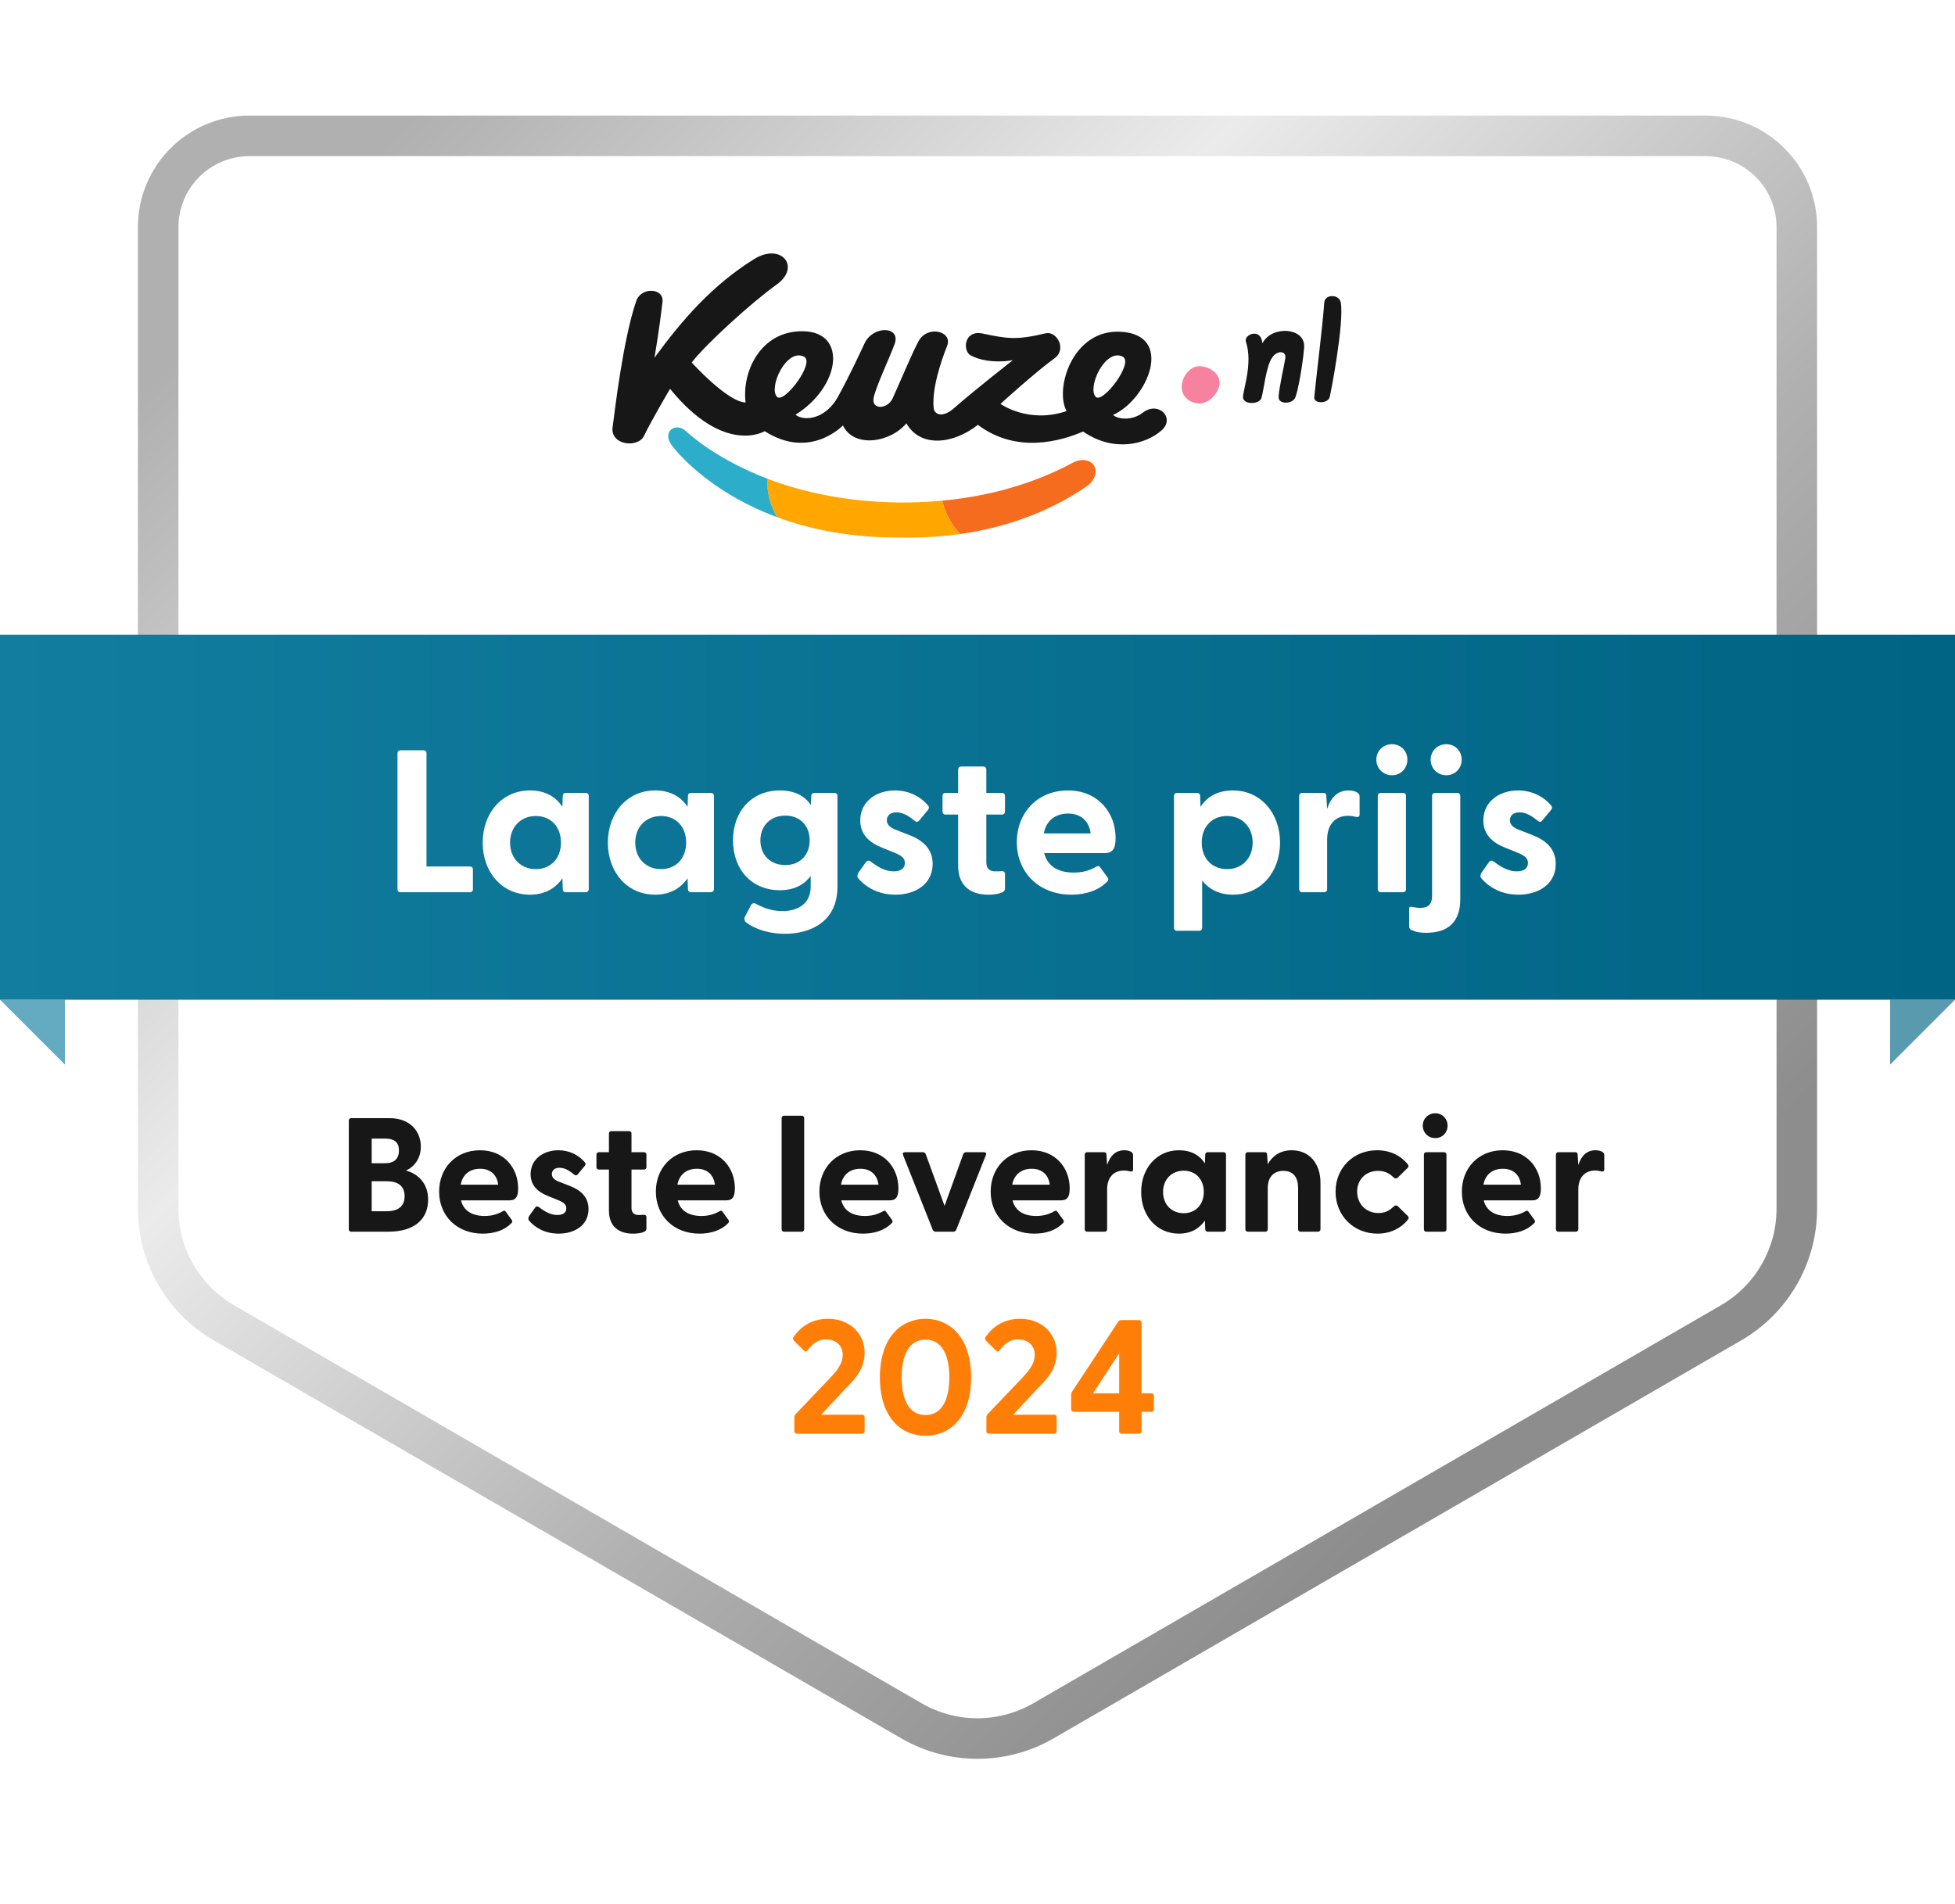 <svg width="964" height="939" viewBox="0 0 964 939" fill="none" xmlns="http://www.w3.org/2000/svg">
<g filter="url(#filter0_d_68_2451)">
<path d="M856.999 21C898.421 21 931.999 54.579 931.999 96V617.523C931.999 644.3 917.723 669.047 894.541 682.45L519.52 899.291C496.293 912.722 467.661 912.721 444.434 899.29L69.455 682.451C46.275 669.047 32 644.301 32 617.525V96C32 54.579 65.578 21 107 21H856.999Z" fill="white"/>
</g>
<path fill-rule="evenodd" clip-rule="evenodd" d="M876 596.088V112C876 92.67 860.33 77 841 77H123C103.67 77 88 92.67 88 112V596.09C88 615.716 98.459 633.855 115.444 643.688L454.424 839.938C471.47 849.806 492.49 849.806 509.536 839.939L848.555 643.688C865.541 633.854 876 615.715 876 596.088ZM896 112C896 81.624 871.376 57 841 57H123C92.625 57 68 81.624 68 112V596.09C68 622.853 82.261 647.588 105.423 660.997L444.404 857.246C467.647 870.703 496.312 870.703 519.555 857.248L858.575 660.997C881.738 647.588 896 622.852 896 596.088V112Z" fill="url(#paint0_linear_68_2451)"/>
<path d="M768.419 607.397C767.699 607.397 767.219 606.917 767.219 606.197V569.397C767.219 568.677 767.699 568.197 768.419 568.197H776.739C777.459 568.197 777.939 568.517 777.939 569.477L778.259 574.517C779.619 570.357 782.099 567.237 786.739 567.237C788.579 567.237 789.699 567.717 790.339 568.197C790.899 568.597 791.059 569.077 791.059 569.797V576.677C791.059 577.637 790.499 577.877 789.459 577.637C788.579 577.397 787.699 577.237 786.579 577.237C781.139 577.237 778.259 580.997 778.259 586.597V606.197C778.259 606.917 777.779 607.397 777.059 607.397H768.419Z" fill="#171717"/>
<path d="M742.352 608.357C729.472 608.357 720.832 599.477 720.832 587.637C720.832 576.117 728.912 567.237 740.992 567.237C752.912 567.237 759.792 576.037 759.792 585.957C759.792 589.797 758.912 591.957 755.472 591.957H731.632C732.832 596.917 736.912 599.637 743.232 599.637C746.272 599.637 749.152 599.077 752.352 597.237C752.912 596.917 753.312 596.997 753.712 597.557L756.672 601.637C757.072 602.197 756.992 602.757 756.272 603.397C752.912 606.757 747.872 608.357 742.352 608.357ZM731.472 584.197H749.952C749.312 578.997 745.792 576.357 741.072 576.357C736.192 576.357 732.432 578.997 731.472 584.197Z" fill="#171717"/>
<path d="M707.72 561.24C704.2 561.24 701.56 558.52 701.56 555.08C701.56 551.72 704.2 549 707.72 549C711.24 549 713.8 551.72 713.8 555.08C713.8 558.52 711.24 561.24 707.72 561.24ZM703.32 607.4C702.6 607.4 702.12 606.92 702.12 606.2V569.4C702.12 568.68 702.6 568.2 703.32 568.2H712.04C712.76 568.2 713.24 568.68 713.24 569.4V606.2C713.24 606.92 712.76 607.4 712.04 607.4H703.32Z" fill="#171717"/>
<path d="M679.278 608.357C667.358 608.357 658.558 599.397 658.558 587.637C658.558 576.037 667.278 567.237 679.038 567.237C685.518 567.237 690.878 569.957 694.238 574.277C694.718 574.837 694.558 575.477 694.078 575.957L689.278 580.677C688.638 581.317 687.758 581.237 687.198 580.677C685.038 578.517 682.718 577.397 679.518 577.397C673.278 577.397 669.198 581.877 669.198 587.637C669.198 593.397 673.278 598.197 679.758 598.197C682.798 598.197 685.118 597.077 687.278 594.917C687.838 594.357 688.718 594.277 689.358 594.917L694.158 599.637C694.638 600.117 694.798 600.757 694.318 601.317C690.958 605.637 685.598 608.357 679.278 608.357Z" fill="#171717"/>
<path d="M615.288 607.397C614.568 607.397 614.088 606.917 614.088 606.197V569.397C614.088 568.677 614.568 568.197 615.288 568.197H623.608C624.328 568.197 624.808 568.517 624.808 569.477L625.128 574.117C627.368 570.117 631.128 567.237 636.968 567.237C645.128 567.237 651.128 573.157 651.128 583.397V606.197C651.128 606.917 650.568 607.397 649.848 607.397H641.288C640.568 607.397 640.088 606.917 640.088 606.197V585.877C640.088 580.357 637.528 577.397 632.808 577.397C628.168 577.397 625.128 580.357 625.128 585.877V606.197C625.128 606.917 624.648 607.397 623.928 607.397H615.288Z" fill="#171717"/>
<path d="M581.341 608.357C570.301 608.357 562.701 599.477 562.701 587.797C562.701 576.197 570.301 567.237 581.341 567.237C587.261 567.237 591.501 569.637 594.141 573.717L594.301 569.397C594.301 568.677 594.781 568.197 595.501 568.197H603.341C604.061 568.197 604.541 568.677 604.541 569.397V606.197C604.541 606.917 603.981 607.397 603.261 607.397H595.501C594.781 607.397 594.301 606.917 594.301 606.197L594.141 601.877C591.421 605.877 587.181 608.357 581.341 608.357ZM583.661 598.277C589.501 598.277 593.581 594.117 593.581 587.797C593.581 581.477 589.501 577.317 583.661 577.317C577.821 577.317 573.501 581.557 573.501 587.797C573.501 594.117 577.821 598.277 583.661 598.277Z" fill="#171717"/>
<path d="M536.079 607.397C535.359 607.397 534.879 606.917 534.879 606.197V569.397C534.879 568.677 535.359 568.197 536.079 568.197H544.399C545.119 568.197 545.599 568.517 545.599 569.477L545.919 574.517C547.279 570.357 549.759 567.237 554.399 567.237C556.239 567.237 557.359 567.717 557.999 568.197C558.559 568.597 558.719 569.077 558.719 569.797V576.677C558.719 577.637 558.159 577.877 557.119 577.637C556.239 577.397 555.359 577.237 554.239 577.237C548.799 577.237 545.919 580.997 545.919 586.597V606.197C545.919 606.917 545.439 607.397 544.719 607.397H536.079Z" fill="#171717"/>
<path d="M510.019 608.357C497.139 608.357 488.499 599.477 488.499 587.637C488.499 576.117 496.579 567.237 508.659 567.237C520.579 567.237 527.459 576.037 527.459 585.957C527.459 589.797 526.579 591.957 523.139 591.957H499.299C500.499 596.917 504.579 599.637 510.899 599.637C513.939 599.637 516.819 599.077 520.019 597.237C520.579 596.917 520.979 596.997 521.379 597.557L524.339 601.637C524.739 602.197 524.659 602.757 523.939 603.397C520.579 606.757 515.539 608.357 510.019 608.357ZM499.139 584.197H517.619C516.979 578.997 513.459 576.357 508.739 576.357C503.859 576.357 500.099 578.997 499.139 584.197Z" fill="#171717"/>
<path d="M461.361 607.401C460.721 607.401 460.161 607.081 459.921 606.441L445.281 569.561C444.961 568.681 445.361 568.201 446.241 568.201H455.041C455.681 568.201 456.241 568.521 456.481 569.161L465.761 594.681L474.961 569.161C475.201 568.521 475.761 568.201 476.401 568.201H485.201C486.081 568.201 486.481 568.681 486.161 569.561L471.521 606.441C471.281 607.081 470.721 607.401 470.081 607.401H461.361Z" fill="#171717"/>
<path d="M425.561 608.357C412.681 608.357 404.041 599.477 404.041 587.637C404.041 576.117 412.121 567.237 424.201 567.237C436.121 567.237 443.001 576.037 443.001 585.957C443.001 589.797 442.121 591.957 438.681 591.957H414.841C416.041 596.917 420.121 599.637 426.441 599.637C429.481 599.637 432.361 599.077 435.561 597.237C436.121 596.917 436.521 596.997 436.921 597.557L439.881 601.637C440.281 602.197 440.201 602.757 439.481 603.397C436.121 606.757 431.081 608.357 425.561 608.357ZM414.681 584.197H433.161C432.521 578.997 429.001 576.357 424.281 576.357C419.401 576.357 415.641 578.997 414.681 584.197Z" fill="#171717"/>
<path d="M386.613 607.401C385.893 607.401 385.413 606.921 385.413 606.201V551.401C385.413 550.681 385.893 550.201 386.613 550.201H395.333C396.053 550.201 396.533 550.681 396.533 551.401V606.201C396.533 606.921 396.053 607.401 395.333 607.401H386.613Z" fill="#171717"/>
<path d="M344.921 608.357C332.041 608.357 323.401 599.477 323.401 587.637C323.401 576.117 331.481 567.237 343.561 567.237C355.481 567.237 362.361 576.037 362.361 585.957C362.361 589.797 361.481 591.957 358.041 591.957H334.201C335.401 596.917 339.481 599.637 345.801 599.637C348.841 599.637 351.721 599.077 354.921 597.237C355.481 596.917 355.881 596.997 356.281 597.557L359.241 601.637C359.641 602.197 359.561 602.757 358.841 603.397C355.481 606.757 350.441 608.357 344.921 608.357ZM334.041 584.197H352.521C351.881 578.997 348.361 576.357 343.641 576.357C338.761 576.357 335.001 578.997 334.041 584.197Z" fill="#171717"/>
<path d="M312.103 608.359C305.863 608.359 300.263 605.479 300.263 596.919V576.759H295.303C294.583 576.759 294.103 576.279 294.103 575.559V569.399C294.103 568.679 294.583 568.199 295.303 568.199H300.263V558.999C300.263 558.279 300.743 557.799 301.463 557.799H310.183C310.903 557.799 311.383 558.279 311.383 558.999V568.199H317.543C318.263 568.199 318.743 568.679 318.743 569.399V575.559C318.743 576.279 318.263 576.759 317.543 576.759H311.383V595.719C311.383 598.039 312.743 599.159 314.823 599.159C315.543 599.159 316.343 599.159 317.303 599.079C318.183 598.999 318.743 599.399 318.743 600.199V606.039C318.743 607.879 314.743 608.359 312.103 608.359Z" fill="#171717"/>
<path d="M275.477 608.357C268.917 608.357 263.957 605.557 260.837 601.877C260.357 601.317 260.437 600.437 260.997 599.557L263.797 595.637C264.437 594.677 265.157 594.837 265.797 595.317C269.077 597.797 271.797 599.157 274.837 599.157C277.477 599.157 279.237 598.117 279.237 595.877C279.237 593.957 278.037 592.997 275.157 591.797L270.197 589.797C265.157 587.797 261.637 584.517 261.637 579.077C261.637 571.557 268.037 567.237 275.317 567.237C280.437 567.237 285.157 569.317 288.437 573.237C288.917 573.797 288.757 574.437 288.357 574.917L284.837 579.157C284.277 579.797 283.717 579.717 282.997 579.157C280.437 576.997 278.197 575.877 275.877 575.877C273.317 575.877 272.117 577.317 272.117 578.997C272.117 580.917 273.717 582.037 275.877 582.837L281.397 584.997C286.357 586.997 290.277 590.357 290.197 596.357C290.117 604.277 283.317 608.357 275.477 608.357Z" fill="#171717"/>
<path d="M238.049 608.357C225.169 608.357 216.529 599.477 216.529 587.637C216.529 576.117 224.609 567.237 236.689 567.237C248.609 567.237 255.489 576.037 255.489 585.957C255.489 589.797 254.609 591.957 251.169 591.957H227.329C228.529 596.917 232.609 599.637 238.929 599.637C241.969 599.637 244.849 599.077 248.049 597.237C248.609 596.917 249.009 596.997 249.409 597.557L252.369 601.637C252.769 602.197 252.689 602.757 251.969 603.397C248.609 606.757 243.569 608.357 238.049 608.357ZM227.169 584.197H245.649C245.009 578.997 241.489 576.357 236.769 576.357C231.889 576.357 228.129 578.997 227.169 584.197Z" fill="#171717"/>
<path d="M173.194 607.4C172.474 607.4 171.994 606.92 171.994 606.2V552.6C171.994 551.88 172.474 551.4 173.194 551.4H192.074C202.314 551.4 207.514 557.96 207.514 565.48C207.514 571.4 204.154 575.48 200.154 577.24C205.994 578.76 211.114 583.48 211.114 591.56C211.114 600.92 204.714 607.4 191.434 607.4H173.194ZM183.274 573.64H189.834C194.074 573.64 196.714 571.72 196.714 567.32C196.714 563 194.074 561.48 189.834 561.48H183.274V573.64ZM183.274 597.32H190.634C196.154 597.32 199.514 595 199.514 589.88C199.514 584.76 196.154 582.52 190.634 582.52H183.274V597.32Z" fill="#171717"/>
<path d="M553.049 707.002C552.329 707.002 551.849 706.522 551.849 705.802V696.202H529.369C528.649 696.202 528.169 695.722 528.169 695.002V687.882C528.169 687.322 528.249 686.922 528.569 686.362L551.369 651.802C551.689 651.242 552.169 651.002 552.809 651.002H561.689C562.409 651.002 562.889 651.482 562.889 652.202V687.082H567.769C568.489 687.082 568.969 687.562 568.969 688.282V695.002C568.969 695.722 568.489 696.202 567.769 696.202H562.889V705.802C562.889 706.522 562.409 707.002 561.689 707.002H553.049ZM538.969 687.082H551.849V667.402L538.969 687.082Z" fill="#FF7E07"/>
<path d="M487.586 707.003C486.866 707.003 486.386 706.523 486.386 705.803V698.923C486.386 698.363 486.546 697.883 486.946 697.403L503.746 679.803C506.146 677.163 510.226 673.243 510.226 668.123C510.226 663.643 507.026 660.523 502.066 660.523C497.426 660.523 494.866 663.243 492.866 665.963C492.226 666.683 491.666 666.603 491.026 665.963L486.146 661.083C485.586 660.523 485.586 659.883 485.986 659.323C489.106 654.763 494.386 650.363 502.946 650.363C513.746 650.363 521.026 657.563 521.026 667.163C521.026 675.163 515.906 680.203 513.506 682.763L499.586 697.643H519.826C520.546 697.643 521.026 698.123 521.026 698.843V705.803C521.026 706.523 520.546 707.003 519.826 707.003H487.586Z" fill="#FF7E07"/>
<path d="M456.357 708.043C444.597 708.043 433.877 699.323 433.877 679.243C433.877 659.163 444.597 650.363 456.357 650.363C468.117 650.363 478.837 659.163 478.837 679.243C478.837 699.323 468.117 708.043 456.357 708.043ZM456.357 697.803C464.517 697.803 468.117 690.043 468.117 679.243C468.117 668.443 464.517 660.603 456.357 660.603C448.117 660.603 444.597 668.443 444.597 679.243C444.597 690.043 448.117 697.803 456.357 697.803Z" fill="#FF7E07"/>
<path d="M392.898 707.003C392.178 707.003 391.698 706.523 391.698 705.803V698.923C391.698 698.363 391.858 697.883 392.258 697.403L409.058 679.803C411.458 677.163 415.538 673.243 415.538 668.123C415.538 663.643 412.338 660.523 407.378 660.523C402.738 660.523 400.178 663.243 398.178 665.963C397.538 666.683 396.978 666.603 396.338 665.963L391.458 661.083C390.898 660.523 390.898 659.883 391.298 659.323C394.418 654.763 399.698 650.363 408.258 650.363C419.058 650.363 426.338 657.563 426.338 667.163C426.338 675.163 421.218 680.203 418.818 682.763L404.898 697.643H425.138C425.858 697.643 426.338 698.123 426.338 698.843V705.803C426.338 706.523 425.858 707.003 425.138 707.003H392.898Z" fill="#FF7E07"/>
<g clip-path="url(#clip0_68_2451)">
<path d="M661.134 149.238C660.398 144.937 653.275 144.937 652.981 149.238C652.217 160.477 649.002 185.968 648.052 195.872C647.734 199.173 654.7 199.173 655.649 195.872C656.186 193.99 662.862 159.265 661.134 149.238Z" fill="#171717"/>
<path d="M634.544 163.212C634.544 163.212 626.211 162.373 622.45 169.301C621.937 161.429 613.162 164.896 614.34 168.504C617.892 179.186 612.916 192.085 612.916 195.858C612.916 199.631 620.988 199.631 622.027 196.23C623.067 192.83 624.311 180.766 627.16 176.521C630.009 172.277 634.283 173.22 633.808 176.521C633.333 179.823 630.484 192.085 630.484 195.858C630.484 199.631 637.131 199.159 638.556 196.329C639.98 193.5 642.355 179.823 643.048 171.649C643.741 163.476 634.544 163.212 634.544 163.212Z" fill="#171717"/>
<path d="M591.326 180.578C586.52 180.578 582.693 186.058 582.693 190.831C582.693 195.604 586.715 198.971 591.515 198.971C596.316 198.971 601.354 193.491 601.354 188.723C601.354 183.955 596.126 180.578 591.326 180.578Z" fill="#F6829F"/>
<path d="M563.506 203.504C558.458 207.446 551.474 206.951 548.833 204.621C565.927 196.981 579.379 164.934 552.461 163.59C528.587 162.378 519.955 192.147 525.928 202.697C507.215 209.144 493.322 199.184 493.322 199.184C493.322 199.184 509.998 183.941 520.259 176.47C526.042 171.966 520.99 163.071 515.572 164.383C501.014 167.858 496.537 167.005 484.191 164.411C475.169 162.84 474.604 173.221 478.754 175.334C487.866 180.007 499.447 177.612 499.447 177.612C499.447 177.612 478.854 193.75 470.701 201.046C464.609 206.503 460.654 204.296 460.369 201.16C459.481 191.482 464.025 178.102 467.145 170.221C469.519 163.147 457.174 160.317 452.9 168.306C449.429 174.782 442.782 190.798 440.156 196.434C437.53 202.07 429.629 202.051 430.769 196.302C431.908 190.553 438.508 176.852 441.134 169.646C444.368 160.789 430.598 160.317 426.324 169.278C424.762 172.579 419.392 184.398 413.191 195.689C407.26 206.484 396.829 208.06 392.237 204.527C414.283 190.85 418.072 163.812 396.14 163.354C375.082 162.916 365.713 183.313 367.651 198.481C358.771 198.321 341.061 178.743 341.061 178.743C348.316 169.457 370.528 149.234 382.945 140.339C395.195 131.534 385.124 119.47 371.796 127.799C351.051 140.726 336.251 157.921 322.728 176.404C325.225 161.312 325.881 155.181 326.664 148.946C327.547 141.896 316.151 141.424 313.763 148.333C307.315 166.972 303.255 201.782 302.068 210.701C300.881 219.619 314.66 221.128 317.609 214.856C320.805 208.041 330.401 191.746 330.401 191.746C357.319 224.826 377.066 212.625 377.066 212.625C399.454 226.995 415.646 209.795 415.646 209.795C421.04 221.086 438.955 218.35 446.937 208.739C453.821 220.916 470.032 219.091 482.192 209.507C501.242 223.882 523.122 217.525 534.057 212.809C549.475 223.387 565.191 218.987 572.817 212.191C579.678 206.046 571.131 197.556 563.506 203.504ZM383.101 195.67C378.828 190.954 387.85 171.617 396.396 175.862C402.185 178.729 386.477 199.396 383.101 195.67ZM540.268 195.67C535.994 190.954 545.016 171.617 553.563 175.862C559.351 178.729 543.644 199.396 540.268 195.67Z" fill="#171717"/>
<path d="M473.424 263.356C501.442 259.391 521.892 249.374 535.54 240.03C535.774 239.88 536 239.724 536.219 239.562L536.351 239.47C536.351 239.47 536.365 239.457 536.392 239.431C539.904 236.723 541.276 232.486 539.437 229.56C537.524 226.517 532.834 226 528.764 228.301C514.598 235.896 493.342 244.215 464.567 246.902C466.127 253.143 469.117 258.785 473.424 263.356Z" fill="#F66C1E"/>
<path d="M383.156 255.03C379.811 249.121 377.821 242.6 378.574 236.13C393.918 241.968 413.68 246.807 438.005 247.66L438.918 247.693C440.508 247.75 442.084 247.807 443.569 247.819C445.054 247.831 446.631 247.8 448.222 247.769L449.136 247.751C454.499 247.651 459.644 247.354 464.572 246.892C466.114 253.107 469.104 258.783 473.452 263.35C465.572 264.465 457.093 265.101 447.999 265.109C446.845 265.11 446.531 265.107 445.21 265.095C444.758 265.091 444.189 265.086 443.428 265.08C442.673 265.074 442.106 265.069 441.656 265.066L441.647 265.066C440.327 265.056 440.011 265.053 438.858 265.034C416.643 264.65 398.174 260.597 383.156 255.03Z" fill="#FFA600"/>
<path d="M378.574 236.127C377.821 242.597 379.811 249.118 383.156 255.027C348.543 242.197 332.26 221.327 330.697 218.815C326.663 212.237 333.589 208.357 338.015 212.456C338.112 212.539 338.245 212.657 338.414 212.806C341.279 215.33 354.479 226.96 378.574 236.127Z" fill="#2CAECB"/>
</g>
<rect x="0" y="312.999" width="964" height="180" fill="url(#paint1_linear_68_2451)"/>
<path d="M748.722 441.2C740.522 441.2 734.322 437.7 730.422 433.1C729.822 432.4 729.922 431.3 730.622 430.2L734.122 425.3C734.922 424.1 735.822 424.3 736.622 424.9C740.722 428 744.122 429.7 747.922 429.7C751.222 429.7 753.422 428.4 753.422 425.6C753.422 423.2 751.922 422 748.322 420.5L742.122 418C735.822 415.5 731.422 411.4 731.422 404.6C731.422 395.2 739.422 389.8 748.522 389.8C754.922 389.8 760.822 392.4 764.922 397.3C765.522 398 765.322 398.8 764.822 399.4L760.422 404.7C759.722 405.5 759.022 405.4 758.122 404.7C754.922 402 752.122 400.6 749.222 400.6C746.022 400.6 744.522 402.4 744.522 404.5C744.522 406.9 746.522 408.3 749.222 409.3L756.122 412C762.322 414.5 767.222 418.7 767.122 426.2C767.022 436.1 758.522 441.2 748.722 441.2Z" fill="white"/>
<path d="M713.148 382.3C708.748 382.3 705.448 378.9 705.448 374.6C705.448 370.4 708.748 367 713.148 367C717.548 367 720.749 370.4 720.749 374.6C720.749 378.9 717.548 382.3 713.148 382.3ZM703.249 460C700.549 460 698.449 459.8 695.749 458.5C695.149 458.2 694.849 457.6 694.849 457V447.9C694.849 447.2 695.448 447.1 696.148 447.2C697.748 447.5 699.049 447.7 700.249 447.7C705.048 447.7 706.148 445.2 706.148 441.6V392.5C706.148 391.6 706.748 391 707.648 391H718.549C719.449 391 720.049 391.6 720.049 392.5V443.5C720.049 454.9 713.749 460 703.249 460Z" fill="white"/>
<path d="M686.373 382.3C681.973 382.3 678.673 378.9 678.673 374.6C678.673 370.4 681.973 367 686.373 367C690.773 367 693.973 370.4 693.973 374.6C693.973 378.9 690.773 382.3 686.373 382.3ZM680.873 440C679.973 440 679.373 439.4 679.373 438.5V392.5C679.373 391.6 679.973 391 680.873 391H691.773C692.673 391 693.273 391.6 693.273 392.5V438.5C693.273 439.4 692.673 440 691.773 440H680.873Z" fill="white"/>
<path d="M642.108 440C641.208 440 640.608 439.4 640.608 438.5V392.5C640.608 391.6 641.208 391 642.108 391H652.508C653.408 391 654.008 391.4 654.008 392.6L654.408 398.9C656.108 393.7 659.208 389.8 665.008 389.8C667.308 389.8 668.708 390.4 669.508 391C670.208 391.5 670.408 392.1 670.408 393V401.6C670.408 402.8 669.708 403.1 668.408 402.8C667.308 402.5 666.208 402.3 664.808 402.3C658.008 402.3 654.408 407 654.408 414V438.5C654.408 439.4 653.808 440 652.908 440H642.108Z" fill="white"/>
<path d="M580.377 459C579.477 459 578.877 458.4 578.877 457.5V392.5C578.877 391.6 579.477 391 580.377 391H590.277C591.177 391 591.777 391.6 591.777 392.5L591.977 397.9C595.277 392.8 600.477 389.8 607.977 389.8C621.677 389.8 631.177 401 631.177 415.5C631.177 430.1 621.677 441.2 607.977 441.2C601.277 441.2 596.177 438.6 592.777 434.2V457.5C592.777 458.4 592.177 459 591.277 459H580.377ZM605.077 428.6C612.277 428.6 617.677 423.4 617.677 415.5C617.677 407.7 612.277 402.4 605.077 402.4C597.677 402.4 592.577 407.6 592.577 415.5C592.577 423.4 597.677 428.6 605.077 428.6Z" fill="white"/>
<path d="M528.291 441.2C512.191 441.2 501.391 430.1 501.391 415.3C501.391 400.9 511.491 389.8 526.591 389.8C541.491 389.8 550.091 400.8 550.091 413.2C550.091 418 548.991 420.7 544.691 420.7H514.891C516.391 426.9 521.491 430.3 529.391 430.3C533.191 430.3 536.791 429.6 540.791 427.3C541.491 426.9 541.991 427 542.491 427.7L546.191 432.8C546.691 433.5 546.591 434.2 545.691 435C541.491 439.2 535.191 441.2 528.291 441.2ZM514.691 411H537.791C536.991 404.5 532.591 401.2 526.691 401.2C520.591 401.2 515.891 404.5 514.691 411Z" fill="white"/>
<path d="M487.25 441.2C479.45 441.2 472.45 437.6 472.45 426.9V401.7H466.25C465.35 401.7 464.75 401.1 464.75 400.2V392.5C464.75 391.6 465.35 391 466.25 391H472.45V379.5C472.45 378.6 473.05 378 473.95 378H484.85C485.75 378 486.35 378.6 486.35 379.5V391H494.05C494.95 391 495.55 391.6 495.55 392.5V400.2C495.55 401.1 494.95 401.7 494.05 401.7H486.35V425.4C486.35 428.3 488.05 429.7 490.65 429.7C491.55 429.7 492.55 429.7 493.75 429.6C494.85 429.5 495.55 430 495.55 431V438.3C495.55 440.6 490.55 441.2 487.25 441.2Z" fill="white"/>
<path d="M441.483 441.2C433.283 441.2 427.083 437.7 423.183 433.1C422.583 432.4 422.683 431.3 423.383 430.2L426.883 425.3C427.683 424.1 428.583 424.3 429.383 424.9C433.483 428 436.883 429.7 440.683 429.7C443.983 429.7 446.183 428.4 446.183 425.6C446.183 423.2 444.683 422 441.083 420.5L434.883 418C428.583 415.5 424.183 411.4 424.183 404.6C424.183 395.2 432.183 389.8 441.283 389.8C447.683 389.8 453.583 392.4 457.683 397.3C458.283 398 458.083 398.8 457.583 399.4L453.183 404.7C452.483 405.5 451.783 405.4 450.883 404.7C447.683 402 444.883 400.6 441.983 400.6C438.783 400.6 437.283 402.4 437.283 404.5C437.283 406.9 439.283 408.3 441.983 409.3L448.883 412C455.083 414.5 459.983 418.7 459.883 426.2C459.783 436.1 451.283 441.2 441.483 441.2Z" fill="white"/>
<path d="M387.042 460.5C379.742 460.5 372.742 458.5 367.942 454.9C366.942 454.2 366.842 452.9 367.342 452L370.242 446.5C370.742 445.5 371.642 445.1 372.742 445.7C377.042 448.1 381.442 449.3 385.742 449.3C392.642 449.3 399.742 446.3 399.742 437.2V431.9C396.642 436.3 391.542 439 384.542 439C370.742 439 361.442 428.9 361.442 414.4C361.442 400 370.742 389.8 384.542 389.8C391.742 389.8 396.742 392.4 399.842 397L400.042 392.5C400.042 391.6 400.742 391 401.642 391H411.442C412.342 391 412.942 391.6 412.942 392.5V437.3C412.942 454.9 399.142 460.5 387.042 460.5ZM387.242 426.6C394.242 426.6 399.242 421.9 399.242 414.4C399.242 406.9 394.242 402.2 387.242 402.2C380.142 402.2 374.942 407 374.942 414.4C374.942 421.9 380.142 426.6 387.242 426.6Z" fill="white"/>
<path d="M323.035 441.2C309.235 441.2 299.735 430.1 299.735 415.5C299.735 401 309.235 389.8 323.035 389.8C330.435 389.8 335.735 392.8 339.035 397.9L339.235 392.5C339.235 391.6 339.835 391 340.735 391H350.535C351.435 391 352.035 391.6 352.035 392.5V438.5C352.035 439.4 351.335 440 350.435 440H340.735C339.835 440 339.235 439.4 339.235 438.5L339.035 433.1C335.635 438.1 330.335 441.2 323.035 441.2ZM325.935 428.6C333.235 428.6 338.335 423.4 338.335 415.5C338.335 407.6 333.235 402.4 325.935 402.4C318.635 402.4 313.235 407.7 313.235 415.5C313.235 423.4 318.635 428.6 325.935 428.6Z" fill="white"/>
<path d="M261.311 441.2C247.511 441.2 238.011 430.1 238.011 415.5C238.011 401 247.511 389.8 261.311 389.8C268.711 389.8 274.011 392.8 277.311 397.9L277.511 392.5C277.511 391.6 278.111 391 279.011 391H288.811C289.711 391 290.311 391.6 290.311 392.5V438.5C290.311 439.4 289.611 440 288.711 440H279.011C278.111 440 277.511 439.4 277.511 438.5L277.311 433.1C273.911 438.1 268.611 441.2 261.311 441.2ZM264.211 428.6C271.511 428.6 276.611 423.4 276.611 415.5C276.611 407.6 271.511 402.4 264.211 402.4C256.911 402.4 251.511 407.7 251.511 415.5C251.511 423.4 256.911 428.6 264.211 428.6Z" fill="white"/>
<path d="M231.699 427.301C232.599 427.301 233.199 427.901 233.199 428.801V438.501C233.199 439.401 232.599 440.001 231.699 440.001H197.499C196.599 440.001 195.999 439.401 195.999 438.501V371.501C195.999 370.601 196.599 370.001 197.499 370.001H208.799C209.699 370.001 210.299 370.601 210.299 371.501V427.301H231.699Z" fill="white"/>
<path opacity="0.65" d="M32 524.997L0 492.997H32V524.997Z" fill="#127D9F"/>
<path opacity="0.65" d="M932.001 524.997L964 492.997H932.001V524.997Z" fill="#016484"/>
<defs>
<filter id="filter0_d_68_2451" x="7" y="0" width="950" height="938.363" filterUnits="userSpaceOnUse" color-interpolation-filters="sRGB">
<feFlood flood-opacity="0" result="BackgroundImageFix"/>
<feColorMatrix in="SourceAlpha" type="matrix" values="0 0 0 0 0 0 0 0 0 0 0 0 0 0 0 0 0 0 127 0" result="hardAlpha"/>
<feOffset dy="4"/>
<feGaussianBlur stdDeviation="12.5"/>
<feComposite in2="hardAlpha" operator="out"/>
<feColorMatrix type="matrix" values="0 0 0 0 0 0 0 0 0 0 0 0 0 0 0 0 0 0 0.25 0"/>
<feBlend mode="normal" in2="BackgroundImageFix" result="effect1_dropShadow_68_2451"/>
<feBlend mode="normal" in="SourceGraphic" in2="effect1_dropShadow_68_2451" result="shape"/>
</filter>
<linearGradient id="paint0_linear_68_2451" x1="129" y1="133" x2="718.79" y2="715.213" gradientUnits="userSpaceOnUse">
<stop stop-color="#B0B0B0"/>
<stop offset="0.35" stop-color="#EBEBEB"/>
<stop offset="0.7" stop-color="#B0B0B0"/>
<stop offset="1" stop-color="#8D8D8D"/>
</linearGradient>
<linearGradient id="paint1_linear_68_2451" x1="0" y1="402.999" x2="964" y2="402.999" gradientUnits="userSpaceOnUse">
<stop stop-color="#127D9F"/>
<stop offset="1" stop-color="#006484"/>
</linearGradient>
<clipPath id="clip0_68_2451">
<rect width="359.423" height="140" fill="white" transform="translate(301.996 124.999)"/>
</clipPath>
</defs>
</svg>

